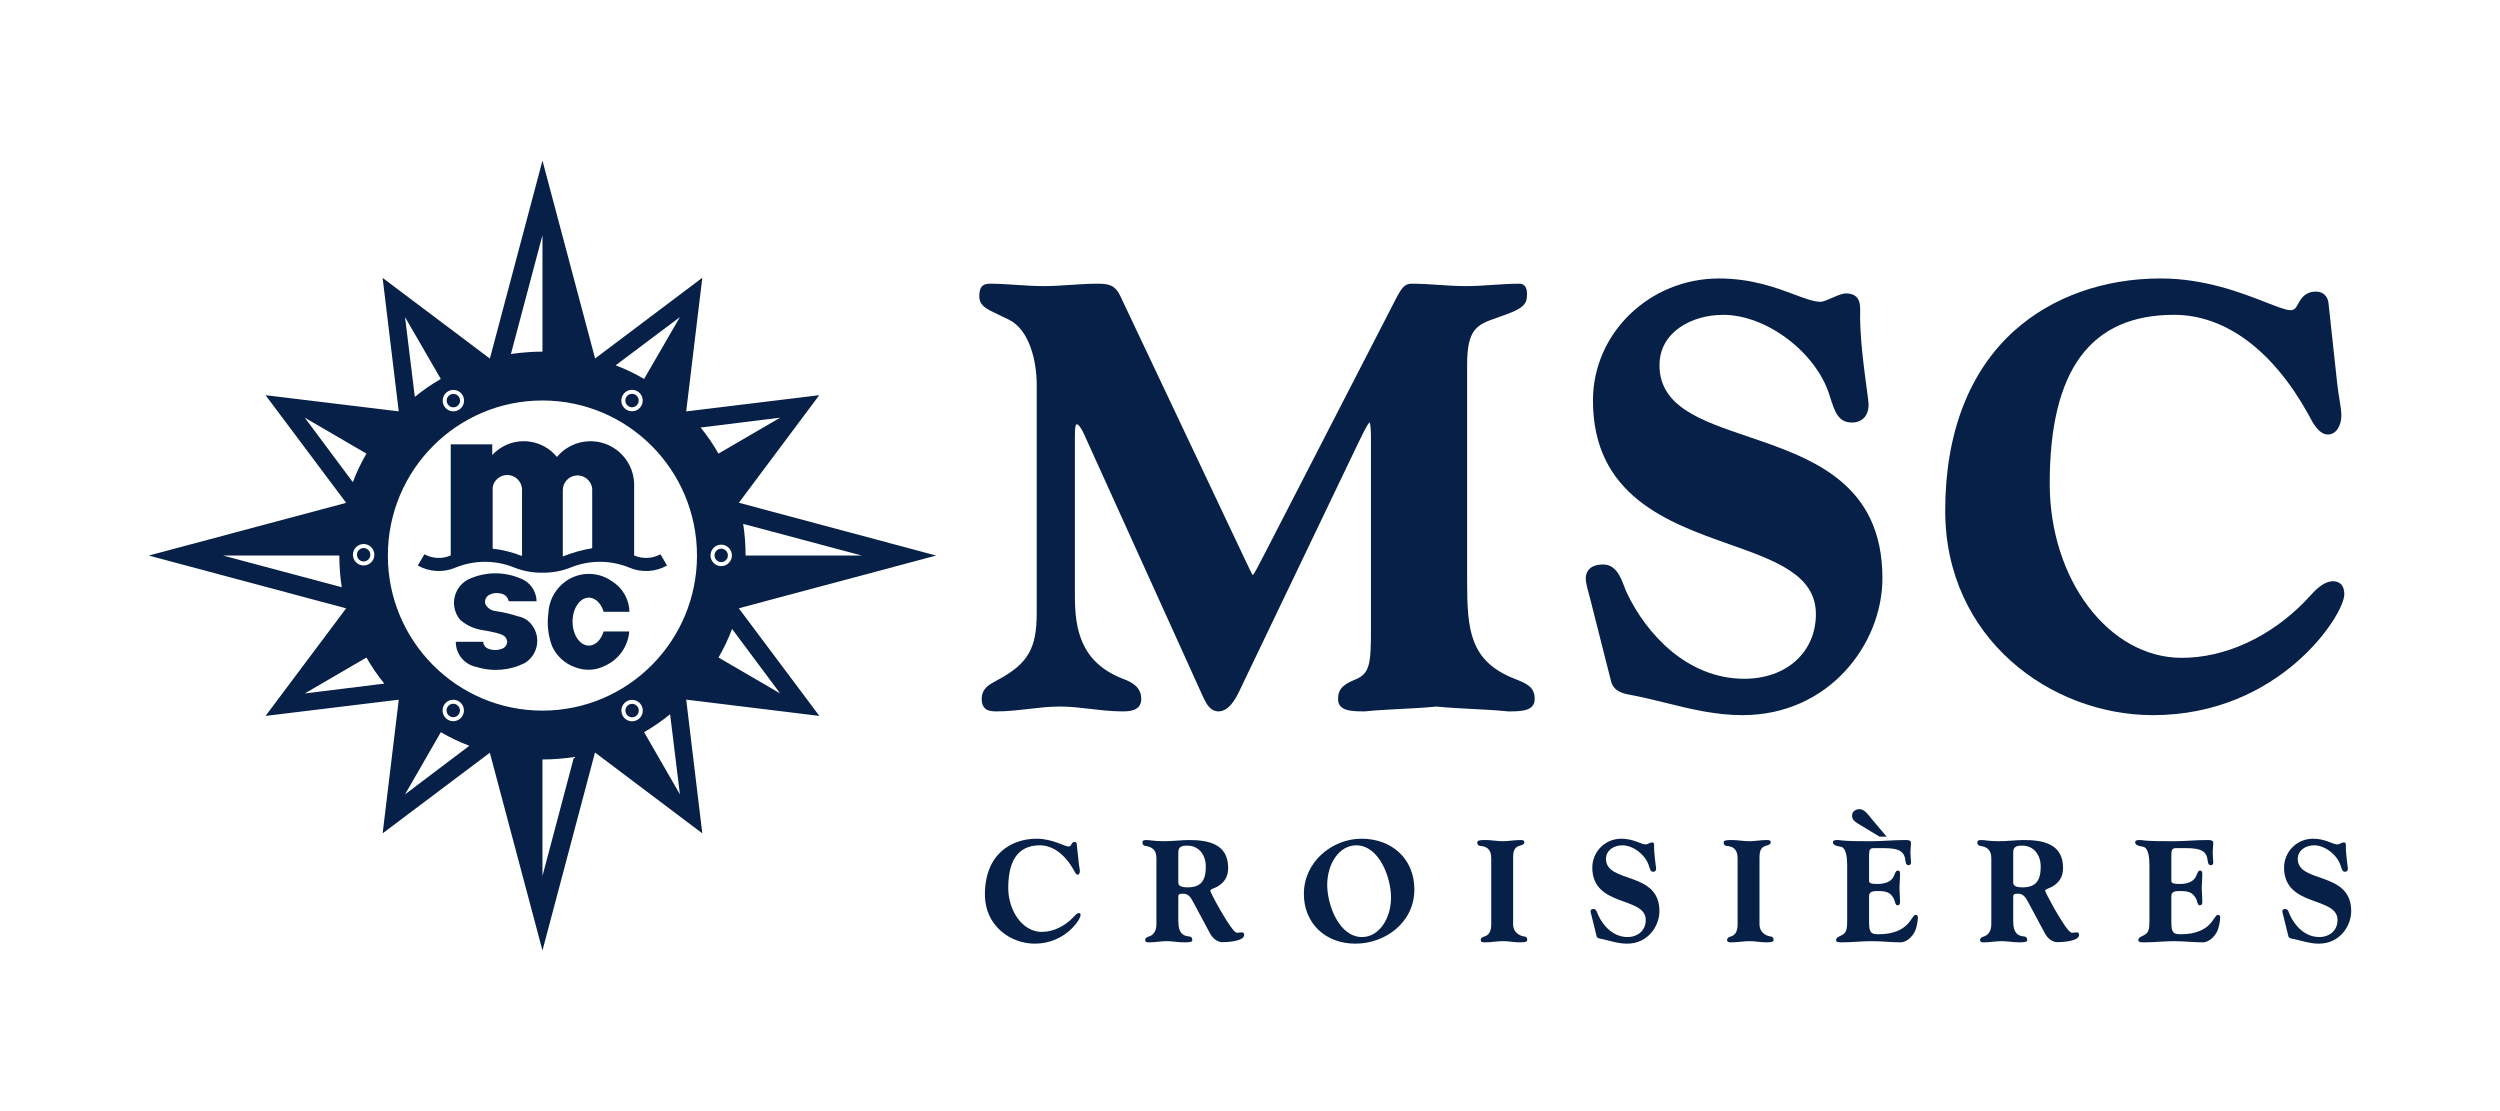 <svg xmlns="http://www.w3.org/2000/svg" xmlns:xlink="http://www.w3.org/1999/xlink" xmlns:inkscape="http://www.inkscape.org/namespaces/inkscape" version="1.1" width="510.236" height="226.772" viewBox="0 0 510.236 226.772">
<defs>
<clipPath id="clip_0">
<path transform="matrix(1,0,0,-1,0,226.772)" d="M0 226.772H510.236V0H0Z"/>
</clipPath>
</defs>
<g inkscape:groupmode="layer" inkscape:label="Livello 1">
<g clip-path="url(#clip_0)">
<path transform="matrix(1,0,0,-1,307.8,145.191)" d="M0 0H-.027L-.054 .004C-2.487 .25-4.966 .376-7.364 .498-9.748 .62-12.212 .744-14.644 .988-17.075 .744-19.541 .62-21.923 .498-24.323 .376-26.802 .25-29.235 .004H-29.539C-32.047 .004-34.708 .097-34.708 2.52-34.708 4.885-33.285 5.614-30.966 6.606-28.288 7.804-27.997 9.671-27.997 16.516V56.156C-27.997 57.479-28.115 58.554-28.247 59.005-28.702 58.641-29.444 57.115-30.228 55.509L-30.755 54.432-55.038 3.772C-56.272 1.269-57.626 0-59.063 0-60.808 0-61.561 1.533-62.165 2.764L-62.232 2.902-86.035 55.438C-87.238 58.286-87.8 58.589-87.986 58.589-88.16 58.589-88.422 58.589-88.422 56.28V23.578C-88.422 16.737-87.224 9.945-78.518 6.615-76.628 5.897-74.877 4.903-74.877 2.52-74.877 0-77.563 0-78.71 0-80.876 0-83.064 .254-85.179 .5-87.263 .742-89.419 .99-91.523 .99-93.628 .99-95.785 .742-97.869 .5-99.983 .254-102.171 0-104.337 0-105.497 0-107.438 0-107.438 2.52-107.438 4.674-105.971 5.457-104.273 6.365L-103.862 6.586C-97.999 9.793-96.212 12.923-96.212 19.987V66.688C-96.212 71.513-97.699 77.882-101.89 79.952-102.603 80.303-103.244 80.603-103.814 80.87-106.554 82.154-107.929 82.799-107.929 84.771-107.929 86.559-107.313 87.291-105.801 87.291-103.953 87.291-102.084 87.163-100.275 87.041-98.484 86.921-96.632 86.797-94.819 86.797-93.006 86.797-91.154 86.921-89.363 87.041-87.554 87.163-85.685 87.291-83.837 87.291-81.404 87.291-80.221 86.956-79.202 84.885L-55.404 34.585C-54.738 33.204-54.19 32.038-53.74 31.076-52.985 29.475-52.411 28.253-52.119 27.798-51.77 28.159-51.106 29.451-50.563 30.515-50.279 31.068-49.976 31.659-49.65 32.257L-22.934 84.148C-21.617 86.704-21.003 87.291-19.646 87.291-17.799 87.291-15.928 87.163-14.118 87.041-12.328 86.921-10.478 86.797-8.665 86.797-6.852 86.797-4.999 86.921-3.209 87.041-1.399 87.163 .472 87.291 2.319 87.291 2.747 87.291 3.113 87.136 3.378 86.847 3.772 86.417 3.922 85.722 3.831 84.724 3.835 82.526 1.736 81.773-1.736 80.531L-2.382 80.299C-6.43 78.931-8.369 77.957-8.369 70.772V26.801C-8.369 16.654-7.897 10.252 1.416 6.615 3.896 5.653 5.421 4.94 5.421 2.52 5.421 0 2.541 0 0 0" fill="#072047"/>
<path transform="matrix(1,0,0,-1,355.634,145.957)" d="M0 0C-5.541 0-10.67 1.268-15.627 2.494-17.823 3.038-20.094 3.599-22.382 4.045-22.528 4.076-22.678 4.102-22.837 4.131-24.097 4.352-26.203 4.721-26.799 6.805L-31.104 23.808C-31.183 24.162-31.291 24.546-31.404 24.953-31.68 25.941-31.99 27.063-31.99 27.952-31.99 28.608-31.735 30.749-28.453 30.749-25.834 30.749-24.855 28.158-24.14 26.265-23.976 25.831-23.821 25.418-23.654 25.063-19.644 16.535-11.225 7.422 .369 7.422 8.972 7.422 14.98 12.851 14.98 20.625 14.98 28.621 6.751 31.535-2.775 34.909-15.137 39.287-30.52 44.736-30.52 64.223-30.52 77.952-18.975 89.123-4.782 89.123 1.814 89.123 6.854 87.241 10.532 85.867 12.784 85.026 14.563 84.361 15.944 84.361 16.451 84.361 17.515 84.826 18.371 85.2 19.443 85.667 20.367 86.071 21.093 86.071 23.688 86.071 24.02 84.315 24.02 82.787 23.846 77.833 24.791 70.826 25.356 66.641 25.614 64.73 25.737 63.792 25.737 63.368 25.737 61.116 24.428 59.718 22.321 59.718 19.537 59.718 18.81 61.996 17.89 64.878L17.725 65.393C14.979 74.082 4.861 81.7-3.923 81.7-10.393 81.7-16.94 78.173-16.94 71.431-16.94 62.991-8.599 60.154 1.062 56.872 13.95 52.492 28.558 47.526 28.558 27.952 28.558 14.509 17.64 0 0 0" fill="#072047"/>
<path transform="matrix(1,0,0,-1,439.411,145.958)" d="M0 0C-20.846 0-42.405 15.618-42.405 41.755-42.405 57.481-37.533 70.17-28.312 78.453-20.651 85.338-10.044 89.128 1.555 89.128 10.546 89.128 18.069 86.192 23.047 84.25 25.24 83.393 27.135 82.655 28.024 82.655 28.877 82.655 29.119 83.035 29.636 83.969 30.212 85.013 31.001 86.441 33.296 86.441 34.607 86.441 35.544 85.646 35.797 84.313L37.606 67.627C37.708 66.646 37.872 65.627 38.033 64.64 38.246 63.324 38.448 62.082 38.448 61.173 38.448 59.239 37.501 57.279 35.689 57.279 33.858 57.279 32.591 59.703 31.834 61.149 31.747 61.312 31.676 61.451 31.616 61.557 24.382 74.549 14.684 81.704 4.309 81.704-12.771 81.704-21.075 70.434-21.075 47.25-21.075 27.647-8.989 11.697 5.867 11.697 14.667 11.697 23.802 15.865 30.934 23.134 31.187 23.393 31.452 23.685 31.729 23.988 33.087 25.477 34.776 27.331 36.77 27.331 37.455 27.331 39.05 27.069 39.05 24.656 39.05 20.493 25.938 0 0 0" fill="#072047"/>
<path transform="matrix(1,0,0,-1,91.824,146.186)" d="M0 0C.651-.382 1.487-.156 1.864 .5 2.242 1.153 2.019 1.993 1.365 2.367 .71 2.75-.123 2.523-.5 1.866-.875 1.212-.651 .376 0 0M57.59 17.823 67.398 4.663 54.818 11.989C55.947 13.944 56.796 15.727 57.59 17.823M53.188 32.834C53.188 34.042 54.165 35.024 55.366 35.024 56.575 35.024 57.553 34.042 57.553 32.834 57.553 31.625 56.575 30.643 55.366 30.643 54.165 30.643 53.188 31.625 53.188 32.834M67.398 60.94 54.813 53.609C53.656 55.604 52.58 57.199 51.166 58.933ZM18.882 1.153C1.458 1.153-12.665 15.321-12.665 32.801-12.665 50.276 1.458 64.449 18.882 64.449 36.303 64.449 50.427 50.276 50.427 32.801 50.427 15.321 36.303 1.153 18.882 1.153M39.633-3.244C41.584-2.115 43.208-1.002 44.941 .415L46.943-15.938ZM38.273-.734C37.231-1.34 35.894-.978 35.293 .065 34.688 1.115 35.048 2.457 36.092 3.062 37.136 3.667 38.469 3.305 39.074 2.258 39.677 1.21 39.321-.131 38.273-.734M18.891-32.595C18.891-32.595 18.874-8.818 18.891-8.818 21.062-8.818 23.246-8.637 25.328-8.316ZM-1.208 2.279C-.605 3.33 .728 3.685 1.774 3.081 2.817 2.476 3.177 1.132 2.573 .089 1.97-.959 .635-1.316-.409-.713-1.453-.108-1.812 1.233-1.208 2.279M-9.159-15.942-1.85-3.244C.095-4.377 1.871-5.228 3.959-6.025ZM-29.621 4.658-17.037 11.988C-15.915 10.032-14.803 8.404-13.39 6.666ZM-29.621 60.94-17.039 53.605C-18.165 51.656-19.017 49.872-19.811 47.776ZM-15.424 32.966C-15.424 31.755-16.402 30.776-17.608 30.776-18.815 30.776-19.791 31.755-19.791 32.966-19.791 34.176-18.815 35.155-17.608 35.155-16.402 35.155-15.424 34.176-15.424 32.966M-1.856 68.84C-3.805 67.714-5.429 66.601-7.16 65.184L-9.159 81.467ZM-.382 66.317C.66 66.921 1.998 66.563 2.601 65.517 3.204 64.466 2.845 63.129 1.799 62.526 .757 61.919-.58 62.277-1.183 63.323-1.784 64.374-1.425 65.715-.382 66.317M18.891 98.196V74.417C15.292 74.417 12.45 73.923 12.45 73.923ZM39.057 63.344C38.455 62.294 37.121 61.935 36.077 62.542 35.031 63.146 34.675 64.483 35.276 65.533 35.879 66.58 37.217 66.938 38.26 66.335 39.304 65.732 39.66 64.39 39.057 63.344M46.937 81.467 39.631 68.844C37.682 69.975 35.913 70.832 33.825 71.628ZM-46.295 32.801C-46.295 32.801-22.569 32.818-22.569 32.801-22.569 30.621-22.4 28.43-22.075 26.34ZM84.077 32.801C84.077 32.801 60.348 32.784 60.348 32.801 60.348 34.978 60.179 37.171 59.854 39.259ZM58.956 22.041 99.234 32.801 58.975 43.578 75.379 65.529 48.224 62.218 51.515 89.498 29.632 73.021 18.891 113.406 8.156 73.004-13.734 89.468-10.446 62.231-37.625 65.529-21.178 43.558-61.455 32.801-21.183 22.024-37.625 .073-10.438 3.383-13.731-23.896 8.147-7.443 18.891-47.806 29.611-7.397 51.511-23.896 48.229 3.397 75.402 .073ZM56.735 32.834C56.735 33.59 56.124 34.206 55.366 34.206 54.616 34.206 54.008 33.59 54.008 32.834 54.008 32.076 54.616 31.464 55.366 31.464 56.124 31.464 56.735 32.076 56.735 32.834M-18.973 32.966C-18.973 32.211-18.361 31.6-17.608 31.6-16.854 31.6-16.243 32.211-16.243 32.966-16.243 33.72-16.854 34.336-17.608 34.336-18.361 34.336-18.973 33.72-18.973 32.966M37.851 65.622C37.197 66.002 36.364 65.778 35.989 65.125 35.609 64.466 35.833 63.631 36.486 63.252 37.138 62.872 37.971 63.1 38.349 63.754 38.726 64.407 38.504 65.247 37.851 65.622M36.501 2.347C35.849 1.97 35.624 1.132 36.001 .479 36.379-.179 37.212-.402 37.863-.023 38.52 .356 38.744 1.192 38.365 1.847 37.988 2.503 37.153 2.727 36.501 2.347M1.39 63.235C2.043 63.614 2.268 64.449 1.892 65.104 1.517 65.757 .679 65.984 .028 65.605-.626 65.226-.85 64.39-.472 63.732-.095 63.083 .738 62.855 1.39 63.235" fill="#072047"/>
<path transform="matrix(1,0,0,-1,136.143,115.421)" d="M0 0C-2.381-1.342-5.251-1.491-7.759-.401-11.562 1.138-15.809 1.146-19.619-.382-21.466-1.125-23.448-1.493-25.437-1.464-27.43-1.493-29.406-1.125-31.258-.382-35.066 1.146-39.314 1.138-43.117-.401-45.623-1.491-48.493-1.342-50.876 0L-49.518 2.298C-47.865 1.391-45.882 1.303-44.152 2.062V24.73H-35.678L-35.677 22.553C-35.402 22.853-35.109 23.127-34.799 23.384-31.06 26.459-25.542 25.911-22.479 22.161-20.879 24.076-18.561 25.236-16.073 25.358-11.153 25.607-6.964 21.803-6.719 16.863V2.058C-4.992 1.303-3.014 1.391-1.356 2.298ZM-29.601 1.943V15.497C-29.63 17.171-31.007 18.508-32.675 18.475-34.118 18.45-35.341 17.403-35.594 15.982V3.446C-33.54 3.205-31.526 2.703-29.601 1.943M-15.278 3.534V15.657C-15.434 17.318-16.901 18.533-18.557 18.377-20.053 18.234-21.217 17.002-21.278 15.497V1.847C-19.344 2.627-17.332 3.192-15.278 3.534M-7.675-9.44C-7.732-6.905-9.063-4.573-11.213-3.235-14.31-1.007-18.536-1.232-21.381-3.776-23.094-5.282-24.121-7.429-24.224-9.713-24.535-12.001-24.269-14.334-23.454-16.492-22.529-18.505-20.823-20.053-18.733-20.771-16.701-21.557-14.432-21.415-12.511-20.387-9.792-19.1-7.965-16.455-7.713-13.452H-12.943C-13.276-14.545-13.869-15.42-14.609-15.911-16.281-17.021-18.246-15.915-18.996-13.452-19.743-10.984-18.996-8.091-17.328-6.981-15.653-5.876-13.693-6.978-12.943-9.44ZM-37.517-15.563C-37.494-16.179-37.115-16.721-36.551-16.953-35.606-17.342-34.548-17.342-33.603-16.953-33.038-16.721-32.658-16.179-32.633-15.563-32.658-14.985-32.996-14.469-33.512-14.216-33.932-14.009-34.375-13.853-34.829-13.747-35.421-13.612-36.011-13.481-36.606-13.361-36.915-13.3-37.222-13.25-37.535-13.205-39.277-12.972-40.913-12.229-42.238-11.069-42.554-10.689-42.815-10.267-43.018-9.815-44.226-7.108-43.018-3.93-40.318-2.717-37.037-1.255-33.299-1.215-29.988-2.607-28.006-3.308-26.667-5.177-26.635-7.289H-32.307C-32.475-6.452-33.151-5.816-33.993-5.705-34.725-5.521-35.497-5.6-36.176-5.927-36.953-6.262-37.34-7.142-37.064-7.938-36.64-8.673-35.907-9.173-35.069-9.291-33.471-9.513-31.895-9.88-30.36-10.381-29.706-10.512-29.09-10.78-28.548-11.166-28.031-11.564-27.597-12.056-27.259-12.612-25.743-15.12-26.541-18.383-29.04-19.901-32.091-21.437-35.619-21.727-38.876-20.703-41.343-20.243-43.127-18.079-43.119-15.563Z" fill="#072047" fill-rule="evenodd"/>
<path transform="matrix(1,0,0,-1,220.185,176.247)" d="M0 0C.059-.569 .206-1.199 .206-1.56 .206-1.89 .059-2.279-.235-2.279-.588-2.279-.912-1.56-1.029-1.35-2.882 1.98-5.381 3.721-7.939 3.721-11.673 3.721-14.408 1.561-14.408-4.979-14.408-9.6-11.526-13.949-7.557-13.949-5.087-13.949-2.793-12.659-1.235-11.069-.882-10.709-.441-10.109 .029-10.109 .265-10.109 .353-10.259 .353-10.529 .353-11.429-2.823-16.349-8.998-16.349-13.938-16.349-19.171-12.719-19.171-6.329-19.171 2.04-13.673 5.07-8.615 5.07-5.381 5.07-2.911 3.48-2.117 3.48-1.382 3.48-1.646 4.41-.823 4.41-.559 4.41-.471 4.23-.441 4.08Z" fill="#072047"/>
<path transform="matrix(1,0,0,-1,240.488,180.056)" d="M0 0C0-.359 0-1.05 1.882-1.05 4.528-1.05 5.616 .21 5.616 3.21 5.616 5.37 4.352 7.47 1.823 7.47 .265 7.47 0 6.99 0 5.91ZM-4.469 4.92C-4.469 6.69-5.469 7.229-6.704 7.41-7.086 7.47-7.321 7.649-7.321 8.13-7.321 8.43-7.204 8.61-6.498 8.61-5.792 8.61-4.999 8.37-2.911 8.37-1.323 8.37 .853 8.61 2.146 8.61 6.086 8.61 10.174 7.86 10.174 2.91 10.174 .87 9.174-.18 7.968-.899 7.38-1.229 6.528-1.41 6.528-1.71 6.528-2.16 9.821-8.159 11.262-9.81 11.556-10.14 11.791-10.319 12.056-10.319 12.379-10.319 12.703-10.229 12.967-10.229 13.32-10.229 13.438-10.439 13.438-10.77 13.438-12.06 9.968-12.239 8.998-12.239 8.145-12.239 7.116-11.64 6.469-10.439L3.029-4.02C2.529-3.09 2.058-2.34 .97-2.34 .206-2.34 0-2.489 0-2.88V-7.979C0-10.439 1-10.979 2.235-11.069 2.617-11.1 2.852-11.31 2.852-11.789 2.852-12.18 2.5-12.27 1.147-12.27-.029-12.27-1.206-12.029-2.382-12.029-3.558-12.029-4.734-12.27-5.91-12.27-6.322-12.27-6.763-12.27-6.763-11.789-6.763-11.31-6.263-11.159-5.969-11.069-4.822-10.709-4.469-9.569-4.469-8.579Z" fill="#072047"/>
<path transform="matrix(1,0,0,-1,277.992,191.246)" d="M0 0C3.47 0 5.91 3.78 5.91 8.069 5.91 12.149 3.499 18.72-1.206 18.72-4.675 18.72-7.116 14.939-7.116 10.649-7.116 6.57-4.704 0 0 0M-.089 20.069C5.939 20.069 10.673 16.079 10.673 9.72 10.673 2.97 4.733-1.35-1.382-1.35-7.41-1.35-11.879 2.73-11.879 8.819-11.879 15.27-6.204 20.069-.089 20.069" fill="#072047"/>
<path transform="matrix(1,0,0,-1,308.822,188.635)" d="M0 0C0-1.86 1.617-2.431 2.264-2.49 2.646-2.521 2.881-2.73 2.881-3.21 2.881-3.69 2.028-3.69 1.176-3.69 .265-3.69-.912-3.45-2.088-3.45-3.265-3.45-4.44-3.69-5.616-3.69-6.175-3.69-6.616-3.69-6.616-3.21-6.616-2.73-6.116-2.58-5.822-2.49-4.676-2.13-4.47-.99-4.47 0V13.499C-4.47 15.359-5.47 15.899-6.704 15.989-7.087 16.019-7.322 16.229-7.322 16.709-7.322 17.189-6.47 17.189-5.616 17.189-4.44 17.189-3.265 16.949-2.088 16.949-.912 16.949 .265 17.189 1.44 17.189 1.852 17.189 2.293 17.189 2.293 16.709 2.293 16.229 1.499 16.079 1.205 15.989 .059 15.629 0 14.489 0 13.499Z" fill="#072047"/>
<path transform="matrix(1,0,0,-1,324.833,186.925)" d="M0 0C-.06 .27-.206 .689-.206 .96-.206 1.17-.089 1.409 .411 1.409 .999 1.409 1.146 .6 1.353 .149 2.44-2.221 4.558-4.32 7.321-4.32 9.38-4.32 11.056-3.03 11.056-.841 11.056 4.05 .146 1.68 .146 9.869 .146 12.959 2.616 15.749 6.086 15.749 8.586 15.749 10.085 14.579 11.056 14.579 11.379 14.579 12.025 14.999 12.29 14.999 12.673 14.999 12.761 14.819 12.761 14.429 12.702 12.719 13.173 9.989 13.173 9.659 13.173 9.27 12.996 8.999 12.585 8.999 12.056 8.999 11.938 9.479 11.702 10.229 11.026 12.419 8.526 14.399 6.292 14.399 4.498 14.399 2.94 13.349 2.94 11.64 2.94 6.539 13.849 9.239 13.849 .96 13.849-1.95 11.614-5.67 7.233-5.67 5.352-5.67 3.704-5.04 1.911-4.681 1.617-4.62 1.146-4.59 1.029-4.17Z" fill="#072047"/>
<path transform="matrix(1,0,0,-1,359.104,188.635)" d="M0 0C0-1.86 1.617-2.431 2.264-2.49 2.646-2.521 2.881-2.73 2.881-3.21 2.881-3.69 2.028-3.69 1.176-3.69 .265-3.69-.912-3.45-2.088-3.45-3.265-3.45-4.44-3.69-5.616-3.69-6.175-3.69-6.616-3.69-6.616-3.21-6.616-2.73-6.116-2.58-5.822-2.49-4.676-2.13-4.47-.99-4.47 0V13.499C-4.47 15.359-5.47 15.899-6.704 15.989-7.087 16.019-7.322 16.229-7.322 16.709-7.322 17.189-6.47 17.189-5.616 17.189-4.44 17.189-3.265 16.949-2.088 16.949-.912 16.949 .265 17.189 1.44 17.189 1.852 17.189 2.293 17.189 2.293 16.709 2.293 16.229 1.499 16.079 1.205 15.989 .059 15.629 0 14.489 0 13.499Z" fill="#072047"/>
<path transform="matrix(1,0,0,-1,383.613,170.756)" d="M0 0-4.233 2.55C-5.058 3.06-5.616 3.45-5.616 4.26-5.616 5.13-4.939 5.609-4.087 5.609-2.999 5.609-2.117 4.2-1.499 3.479L1.441 0ZM-6.615-5.91C-6.615-4.439-6.763-2.189-7.997-2.04-8.909-1.92-9.526-1.65-9.526-1.17-9.526-.689-9.026-.689-8.438-.689-6.175-.99-3.91-.9-1.646-.93 .618-.93 2.882-.689 5.146-.689 5.822-.689 6.41-.689 6.41-1.29 6.41-1.95 6.293-2.609 6.293-3.27 6.293-3.93 6.41-4.59 6.41-5.25 6.41-5.58 6.322-5.819 5.881-5.819 5.41-5.819 5.322-5.279 5.293-5.01 5.087-3.12 4.234-2.34 .794-2.34H-1.117C-1.94-2.34-2.146-2.609-2.146-3.78V-9.029C-2.146-9.51-1.646-9.659-.47-9.659 1.235-9.659 2.529-9.149 2.999-7.859 3.323-7.02 3.44-6.93 3.734-6.93 4.176-6.93 4.176-7.35 4.176-7.77 4.176-8.67 4.058-9.569 4.058-10.47 4.058-11.369 4.176-12.27 4.176-13.17 4.176-13.59 4.176-14.01 3.617-14.01 3.176-14.01 3.176-13.109 2.823-12.51 2.088-11.279 1.235-11.1-.47-11.1-1.882-11.1-2.146-11.489-2.146-12.239V-17.369C-2.146-19.589-1.764-19.919-.205-19.919 2.882-19.919 4.587-18.959 5.587-17.969 6.587-16.979 6.881-15.959 7.352-15.959 7.704-15.959 7.821-16.229 7.821-16.529 7.821-17.129 7.587-18.299 7.381-18.899 6.998-20.1 5.675-21.569 4.293-21.569 2.323-21.569 .354-21.329-1.617-21.329-3.587-21.329-5.557-21.569-7.527-21.569-8.438-21.569-8.88-21.569-8.88-21.089-8.88-20.609-8.292-20.399-7.763-20.129-6.792-19.649-6.615-18.93-6.615-17.22Z" fill="#072047"/>
<path transform="matrix(1,0,0,-1,410.886,180.056)" d="M0 0C0-.359 0-1.05 1.882-1.05 4.528-1.05 5.616 .21 5.616 3.21 5.616 5.37 4.352 7.47 1.823 7.47 .265 7.47 0 6.99 0 5.91ZM-4.47 4.92C-4.47 6.69-5.469 7.229-6.704 7.41-7.086 7.47-7.321 7.649-7.321 8.13-7.321 8.43-7.204 8.61-6.498 8.61-5.792 8.61-4.998 8.37-2.911 8.37-1.323 8.37 .853 8.61 2.146 8.61 6.087 8.61 10.174 7.86 10.174 2.91 10.174 .87 9.174-.18 7.969-.899 7.381-1.229 6.527-1.41 6.527-1.71 6.527-2.16 9.821-8.159 11.262-9.81 11.556-10.14 11.791-10.319 12.056-10.319 12.379-10.319 12.702-10.229 12.967-10.229 13.32-10.229 13.438-10.439 13.438-10.77 13.438-12.06 9.968-12.239 8.998-12.239 8.145-12.239 7.116-11.64 6.469-10.439L3.028-4.02C2.529-3.09 2.059-2.34 .971-2.34 .206-2.34 0-2.489 0-2.88V-7.979C0-10.439 1-10.979 2.234-11.069 2.617-11.1 2.853-11.31 2.853-11.789 2.853-12.18 2.499-12.27 1.146-12.27-.029-12.27-1.205-12.029-2.382-12.029-3.558-12.029-4.734-12.27-5.91-12.27-6.321-12.27-6.763-12.27-6.763-11.789-6.763-11.31-6.263-11.159-5.969-11.069-4.822-10.709-4.47-9.569-4.47-8.579Z" fill="#072047"/>
<path transform="matrix(1,0,0,-1,438.688,176.667)" d="M0 0C0 1.471-.147 3.721-1.382 3.87-2.294 3.99-2.911 4.26-2.911 4.74-2.911 5.221-2.411 5.221-1.823 5.221 .44 4.92 2.705 5.01 4.969 4.98 7.233 4.98 9.497 5.221 11.761 5.221 12.438 5.221 13.025 5.221 13.025 4.62 13.025 3.96 12.908 3.301 12.908 2.641 12.908 1.98 13.025 1.32 13.025 .66 13.025 .33 12.938 .091 12.496 .091 12.025 .091 11.938 .631 11.908 .9 11.702 2.79 10.85 3.57 7.409 3.57H5.498C4.675 3.57 4.469 3.301 4.469 2.13V-3.119C4.469-3.6 4.969-3.749 6.146-3.749 7.851-3.749 9.145-3.239 9.614-1.949 9.938-1.109 10.056-1.02 10.35-1.02 10.791-1.02 10.791-1.439 10.791-1.859 10.791-2.76 10.673-3.659 10.673-4.56 10.673-5.459 10.791-6.359 10.791-7.26 10.791-7.68 10.791-8.1 10.232-8.1 9.791-8.1 9.791-7.199 9.438-6.6 8.703-5.369 7.851-5.189 6.146-5.189 4.733-5.189 4.469-5.579 4.469-6.329V-11.459C4.469-13.679 4.852-14.009 6.41-14.009 9.497-14.009 11.202-13.049 12.202-12.059 13.202-11.069 13.496-10.049 13.967-10.049 14.319-10.049 14.437-10.319 14.437-10.619 14.437-11.219 14.202-12.389 13.996-12.989 13.613-14.189 12.29-15.659 10.908-15.659 8.938-15.659 6.969-15.419 4.998-15.419 3.028-15.419 1.059-15.659-.912-15.659-1.823-15.659-2.265-15.659-2.265-15.179-2.265-14.699-1.677-14.489-1.147-14.219-.177-13.739 0-13.02 0-11.31Z" fill="#072047"/>
<path transform="matrix(1,0,0,-1,466.019,186.925)" d="M0 0C-.06 .27-.206 .689-.206 .96-.206 1.17-.089 1.409 .411 1.409 .999 1.409 1.146 .6 1.353 .149 2.44-2.221 4.558-4.32 7.321-4.32 9.38-4.32 11.056-3.03 11.056-.841 11.056 4.05 .146 1.68 .146 9.869 .146 12.959 2.616 15.749 6.086 15.749 8.586 15.749 10.085 14.579 11.056 14.579 11.379 14.579 12.025 14.999 12.29 14.999 12.673 14.999 12.761 14.819 12.761 14.429 12.702 12.719 13.173 9.989 13.173 9.659 13.173 9.27 12.996 8.999 12.585 8.999 12.056 8.999 11.938 9.479 11.702 10.229 11.026 12.419 8.526 14.399 6.292 14.399 4.498 14.399 2.94 13.349 2.94 11.64 2.94 6.539 13.849 9.239 13.849 .96 13.849-1.95 11.614-5.67 7.233-5.67 5.352-5.67 3.704-5.04 1.911-4.681 1.617-4.62 1.146-4.59 1.029-4.17Z" fill="#072047"/>
</g>
</g>
</svg>
